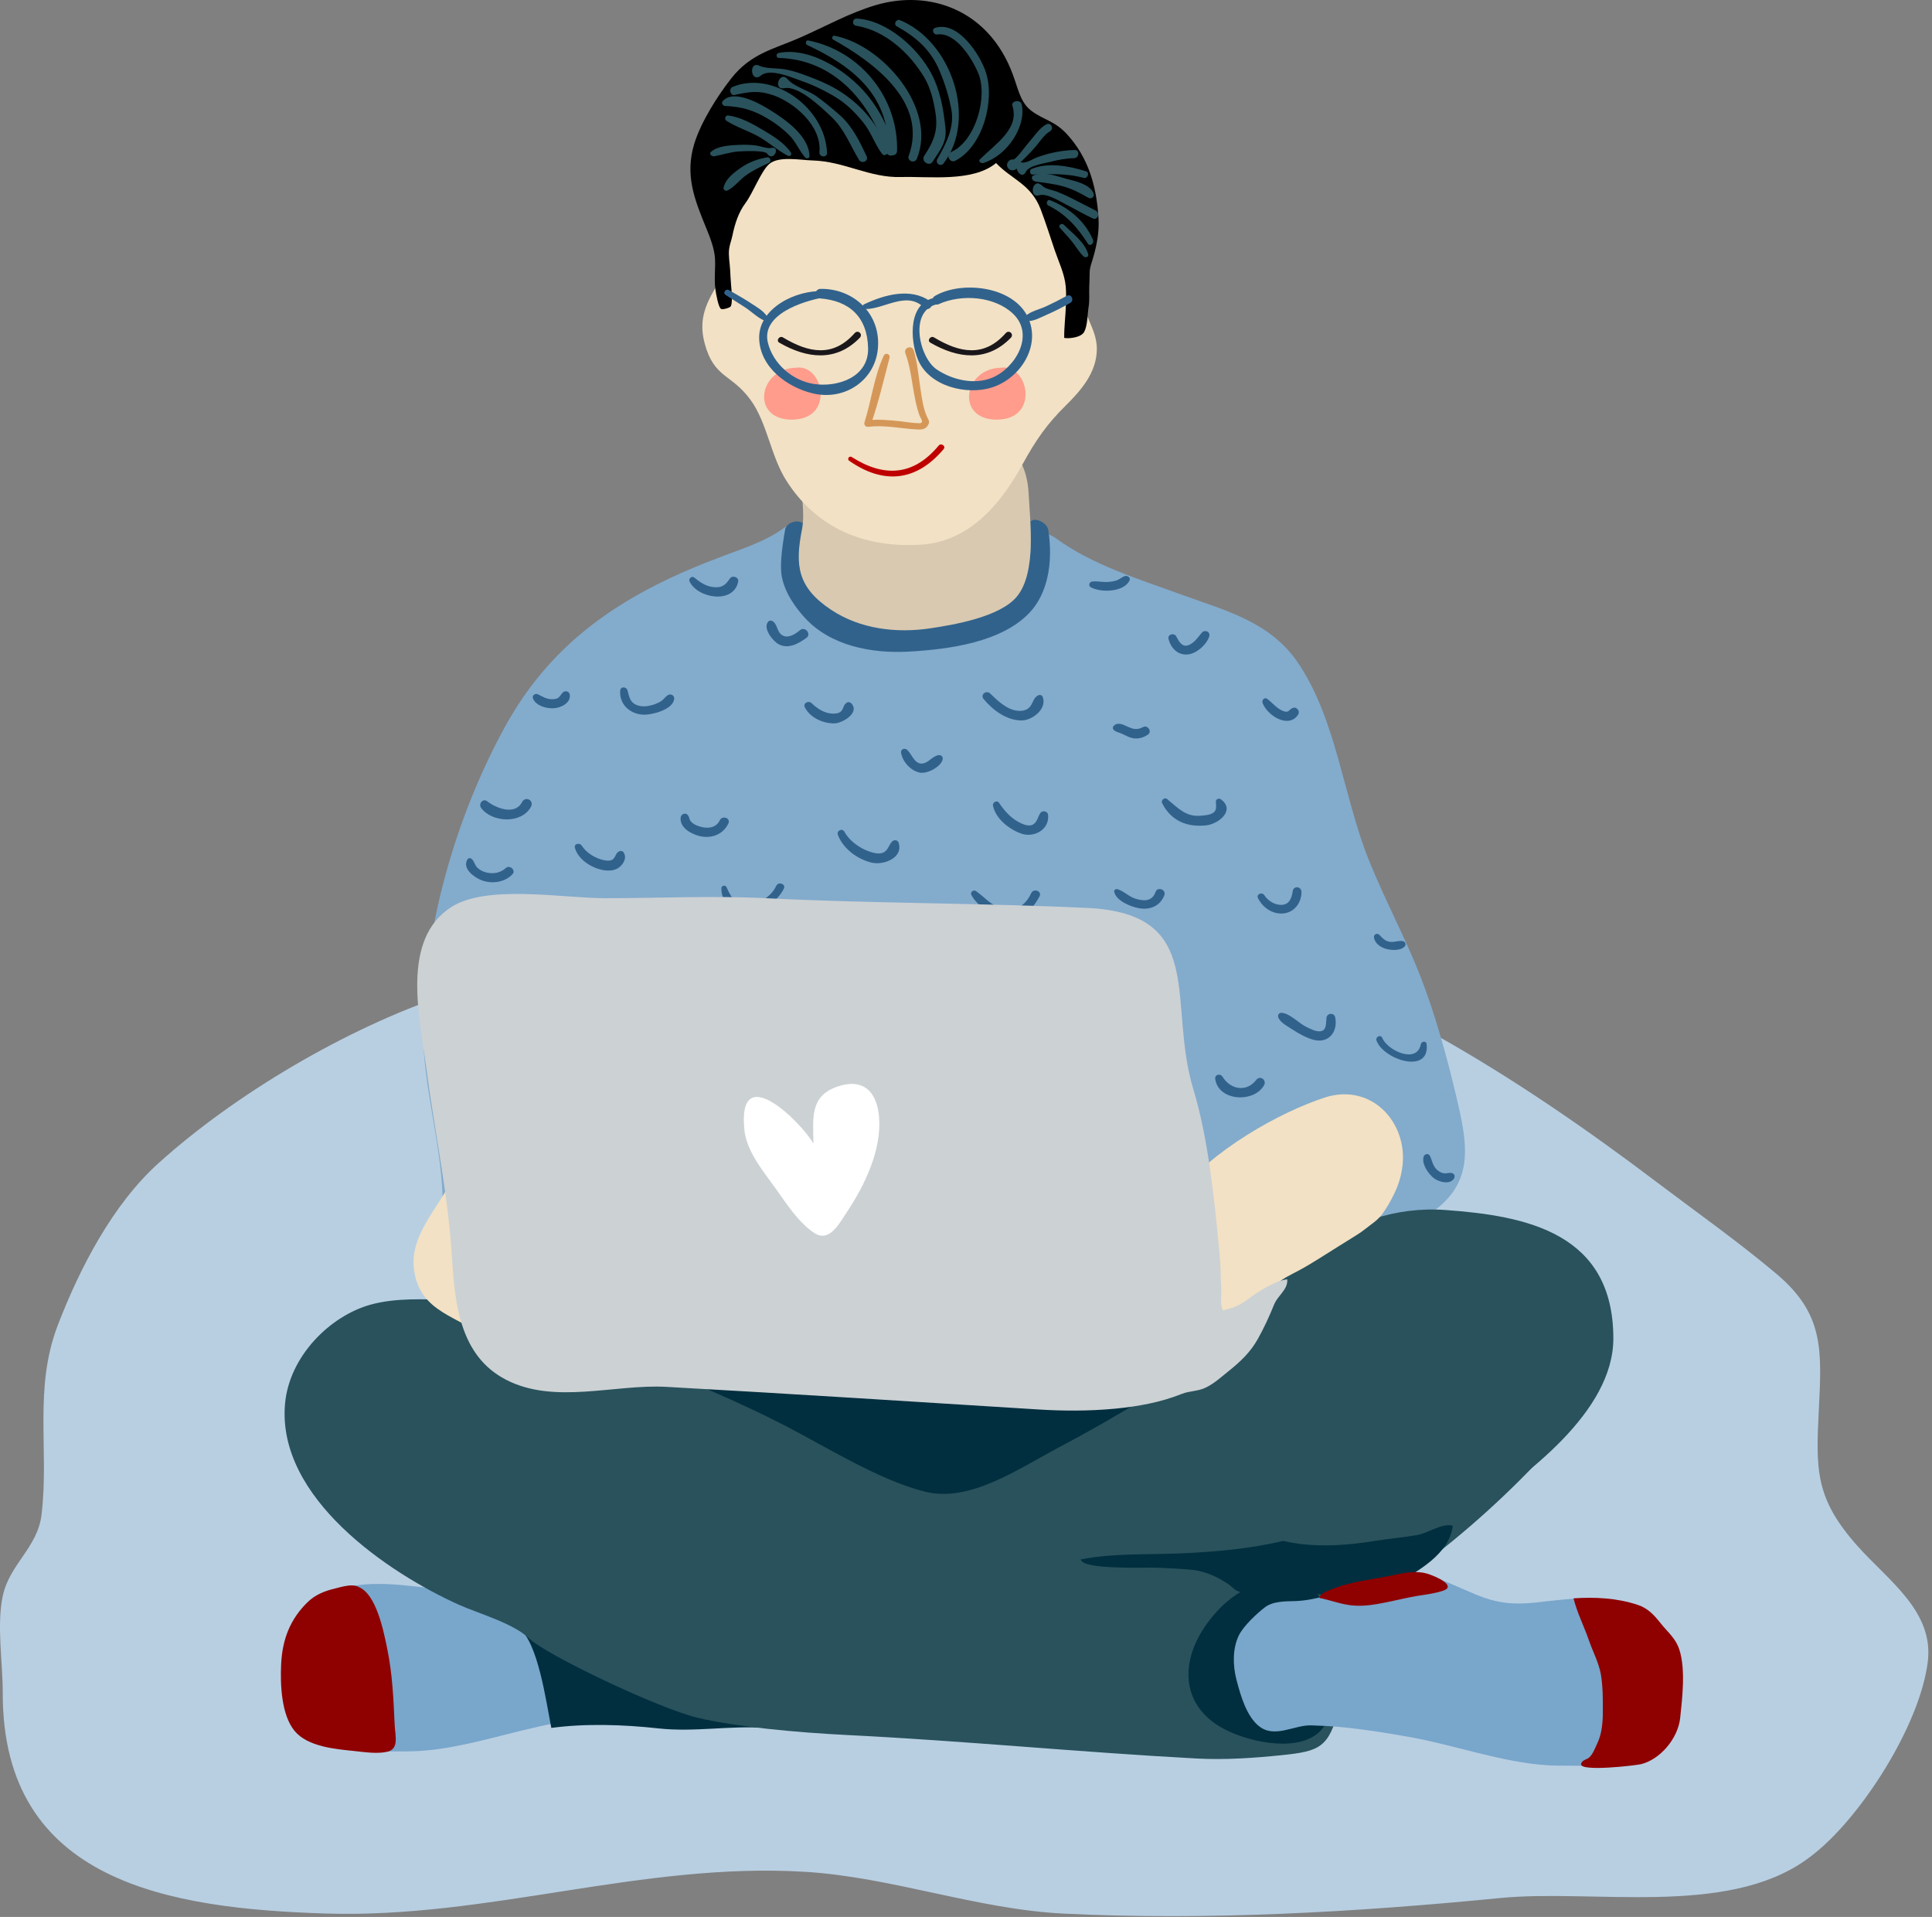 <?xml version="1.0" encoding="UTF-8"?>
<svg width="499px" height="495px" viewBox="0 0 499 495" version="1.1" xmlns="http://www.w3.org/2000/svg" xmlns:xlink="http://www.w3.org/1999/xlink">
    <rect x="0" y="0" width="499" height="495" fill="#808080" stroke="none"/>
    <!-- Generator: Sketch 61.2 (89653) - https://sketch.com -->
    <title>Group</title>
    <desc>Created with Sketch.</desc>
    <g id="Page-1" stroke="none" stroke-width="1" fill="none" fill-rule="evenodd">
        <g id="Group" transform="translate(-0, 0)" fill-rule="nonzero">
            <path d="M470.558,476.99 C469.223,478.176 467.839,479.282 466.406,480.299 C445.716,494.976 411.466,487.759 387.511,490.106 C350.509,493.731 312.078,495.973 274.706,494.13 C252.254,493.022 230.249,484.665 207.762,483.329 C165.502,480.817 126.104,495.466 83.958,494.106 C44.101,492.821 0.584,486.22 0.71,437.106 C0.73,429.349 -0.899,419.672 0.713,412.11 C2.472,403.863 9.708,399.664 10.733,391.106 C12.733,374.414 8.621,358.543 14.961,342.106 C20.693,327.245 29.153,310.992 40.909,300.381 C60.798,282.429 89.528,265.581 114.71,257.078 C143.734,247.276 172.978,229.04 203.119,224.16 C237.826,218.541 274.681,232.069 307.711,240.857 C351.655,252.55 392.067,278.15 427.71,305.106 C438.206,313.044 448.768,320.48 458.762,328.884 C471.103,339.261 470.545,348.426 469.762,364.158 C468.993,379.604 468.844,386.917 479.683,399.129 C487.67,408.128 499.578,416.047 497.901,429.183 C495.895,444.898 482.207,466.647 470.558,476.99" id="Fill-3" fill="#B8CFE2"></path>
            <path d="M108.582,452.124 C107.495,452.195 106.415,452.233 105.342,452.234 C95.408,452.245 79.128,453.324 75.018,441.53 C71.968,432.778 74.205,418.561 81.865,413.243 C90.51,407.239 101.655,409.041 111.28,410.103 C122.929,411.389 126.2,407.878 136.931,403.86 C148.025,399.705 162.09,409.372 173.479,409.743 C175.864,409.821 179.241,409.709 181.379,411.354 C183.345,412.87 186.943,416.138 188.162,418.721 C189.748,422.089 189.673,426.383 188.725,430.051 C187.592,434.426 186.03,439.606 182.844,442.092 C178.799,445.247 173.794,441.703 169.424,441.835 C166.845,441.911 164.274,442.036 161.701,442.284 C155.748,442.853 149.82,443.808 143.91,444.863 C132.549,446.895 120.234,451.367 108.582,452.124" id="Fill-605" fill="#79A6CB"></path>
            <path d="M122.573,342.558 C115.383,341.697 114.568,315.512 114.277,308.298 C113.707,294.152 109.297,280.392 109.3,266.516 C109.305,239.965 117.645,211.134 130.245,187.988 C143.058,164.45 162.658,152.6 186.432,143.698 C191.817,141.681 197.843,139.726 202.398,136.383 C207.972,132.293 211.998,146.601 216.451,142.766 C222.555,137.508 236.987,148.149 244.983,150.62 C254.405,153.532 264.267,132.871 272.52,138.867 C282.235,145.926 293.579,149.316 305.08,153.517 C316.017,157.512 327.94,160.407 335.193,171.061 C345.187,185.741 346.886,205.525 353.572,222.139 C357.735,232.482 363.105,242.435 366.923,252.245 C370.59,261.668 373.649,272.644 375.999,282.571 C378.852,294.613 381.104,304.626 370.592,312.49 C364.075,317.367 356.157,323.2 349.357,327.234 C340.879,332.267 329.471,330.952 320.199,333.553 C298.667,339.59 279.289,359.616 257.009,362.658 C229.913,366.357 199.901,364.89 173.964,359.248 C162.975,356.856 151.225,355.025 140.179,352.399 C135.726,351.342 129.281,350.502 125.247,347.388 C121.569,344.547 120.231,340.118 117.596,338.381" id="Fill-606" fill="#83ABCC"></path>
            <path d="M134.098,420.406 C138.976,424.315 140.999,439.088 142.393,446.181 C151.197,444.997 160.976,445.311 170.063,446.308 C179.329,447.326 188.557,445.528 197.79,446.177 C193.501,436.885 173.641,435.172 165.158,432.494 C154.595,429.159 144.585,425.67 134.915,420.406" id="Fill-609" fill="#022F3F"></path>
            <path d="M134.098,339.247 C129.813,339.652 121.917,336.045 116.116,335.747 C109.548,335.411 102.087,335.153 95.864,336.845 C85.273,339.721 74.678,350.211 73.612,362.558 C71.519,386.826 100.346,406.197 118.544,414.387 C123.408,416.575 132.57,419.15 136.55,422.996 C141.037,427.33 170.063,441.129 180.053,443.525 C190.043,445.921 205.932,447.381 219.106,448.034 C249.364,449.538 278.841,452.464 309.036,454.079 C316.453,454.475 323.909,453.953 331.085,453.216 C340.827,452.214 343.232,451.279 345.822,441.129 C347.108,436.087 349.064,430.572 349.261,425.335 C349.431,420.915 347.346,416.368 348.982,411.953 C350.403,408.134 354.609,406.43 357.918,404.416 C365.367,399.881 372.746,395.645 379.881,390.775 C393.971,381.151 416.696,364.625 416.696,345.619 C416.696,318.366 394.264,313.959 373.412,312.451 C346.537,310.506 330.273,330.829 306.585,340.323 C281.005,350.579 256.199,346.153 228.913,346.153 C208.998,346.153 189.568,345.366 170.063,345.29 C160.625,345.252 150.733,347.708 141.636,345.097 C133.155,342.665 125.944,338.484 116.933,336.655" id="Fill-607" fill="#29525C"></path>
            <path d="M132.485,340.134 C140.957,338.18 156.835,347.804 166.29,351.805 C178.426,356.939 190.426,361.763 202.566,368.034 C213.879,373.877 226.91,382.124 238.826,385.165 C250.408,388.122 262.911,379.338 273.48,373.752 C289.199,365.444 304.22,356.177 318.538,345.807 C263.502,346.543 210.217,342.925 154.747,342.991 C145.9,343.004 138.263,341.058 130.011,340.134" id="Fill-608" fill="#022F3F"></path>
            <path d="M119.721,305.608 C119.091,304.527 118.539,303.394 117.596,302.469 C114.499,311.075 105.509,318.194 106.97,328.115 C108.589,339.109 118.535,339.763 125.88,345.767 C126.642,333.062 128.249,315.744 122.929,304.928 C121.074,305.995 118.277,305.776 116.533,306.792" id="Fill-610" fill="#F2E1C4"></path>
            <path d="M337.828,408.97 C327.585,405.999 318.282,410.088 311.606,419.432 C304.808,428.947 305.048,439.891 315.143,445.902 C321.281,449.558 334.093,452.614 340.223,447.691 C346.712,442.479 346.293,426.273 344.168,418.818 C342.746,413.837 340.254,411.517 336.762,408.076" id="Fill-612" fill="#022F3F"></path>
            <path d="M399.494,455.811 C400.583,455.883 401.662,455.92 402.735,455.922 C412.67,455.932 428.949,457.012 433.06,445.218 C436.108,436.465 433.872,422.249 426.212,416.931 C417.565,410.927 406.42,412.728 396.798,413.79 C385.148,415.076 381.875,411.565 371.147,407.548 C360.051,403.392 345.987,413.058 334.598,413.429 C332.212,413.507 328.835,413.396 326.698,415.042 C324.731,416.558 321.132,419.824 319.914,422.408 C318.33,425.776 318.402,430.07 319.354,433.738 C320.484,438.112 322.047,443.292 325.233,445.778 C329.276,448.933 334.281,445.391 338.651,445.521 C341.23,445.599 343.801,445.723 346.375,445.97 C352.327,446.54 358.258,447.494 364.166,448.551 C375.526,450.582 387.842,455.054 399.494,455.811" id="Fill-613" fill="#79A6CB"></path>
            <path d="M335.039,408.285 C345.062,408.916 346.293,416.659 356.83,410.661 C363.564,406.827 369.223,402.814 375.345,397.78 C387.335,387.923 398.661,376.663 408.213,364.896 C401.296,367.718 395.479,372.124 388.781,375.66 C381.452,379.531 373.856,381.495 366.447,385.613 C355.157,391.889 341.741,404.578 328.656,403.126 C332.454,404.765 338.387,409.828 344.111,409.022" id="Fill-614" fill="#29525C"></path>
            <path d="M207.82,159.468 C214.462,166.779 225.122,168.778 234.568,168.265 C245.514,167.671 258.662,165.761 265.839,158.287 C270.443,153.491 272.092,145.617 270.765,136.926 C270.47,134.993 267.745,133.775 266.566,134.384 C265.387,134.993 265.387,135.577 265.839,138.158 C268.7,154.503 250.988,159.795 238.222,161.591 C230.417,162.688 221.687,161.684 214.932,157.217 C208.806,153.166 205.228,144.452 207.82,136.926 C208.775,134.154 203.932,133.795 202.833,136.497 C201.791,142.27 201.478,146.341 201.892,148.711 C202.686,153.249 205.747,157.187 207.82,159.468 Z" id="Fill-639" fill="#31628C"></path>
            <path d="M249.447,109.546 C238.736,107.373 222.27,103.331 211.913,108.633 C202.251,113.579 208.889,127.892 207.134,136.733 C205.294,146.005 205.978,151.7 214.683,157.478 C222.154,162.435 231.503,163.547 240.192,162.257 C246.354,161.343 258.341,159.308 262.664,154.016 C267.752,147.78 266.052,134.727 265.668,127.339 C265.154,117.417 259.045,111.493 249.447,109.546" id="Fill-615" fill="#D9C9B0"></path>
            <path d="M282.055,52.652 C281.601,51.148 280.113,49.739 279.129,48.501 C277.365,46.287 275.514,44.13 273.504,42.051 C271.152,39.622 268.585,37.422 266.14,35.061 C263.488,32.506 261.304,29.602 259.231,26.646 C257.523,24.211 256.365,21.884 255.38,19.164 C254.724,17.352 253.99,15.543 252.884,13.904 C251.546,11.922 250.305,11.663 247.983,11.079 C243.556,9.963 239.02,9.311 234.504,8.987 C227.394,8.475 220.799,10.082 214.153,11.841 C209.545,13.058 205.052,14.917 201.273,17.544 C198.391,19.548 196.414,22.505 194.298,25.245 C192.09,28.104 189.322,31.195 187.979,34.569 C185.662,40.389 184.253,45.258 185.749,51.478 C187.392,58.306 189.294,66.76 185.749,72.695 C182.789,77.649 180.171,81.933 182.012,88.717 C184.457,97.73 188.916,96.462 193.876,103.295 C198.163,109.199 199.051,117.745 203.093,124.1 C210.978,136.498 223.414,141.544 237.872,140.648 C250.435,139.871 258.563,130.005 264.072,119.938 C267.669,113.37 270.581,109.344 275.173,104.807 C279.17,100.858 283.271,96.213 283.296,90.105 C283.316,84.786 279.266,80.558 279.004,75.35 C278.703,69.348 282.497,63.676 282.416,57.486 C282.398,56.002 282.49,54.09 282.055,52.652 Z" id="Fill-616" fill="#F2E1C4"></path>
            <path d="M198.726,42.307 C201.215,40.237 206.672,41.344 209.873,41.433 C218.112,41.666 224.544,45.949 232.716,45.714 C240.05,45.504 251.225,47.088 257.273,42.104 C261.197,46.285 266.265,47.497 268.761,53.991 C270.102,57.483 271.218,61.071 272.421,64.622 C273.455,67.672 274.976,70.731 275.265,74.001 C275.407,75.607 275.351,77.225 275.301,78.839 C275.213,81.66 274.823,84.444 274.869,87.257 C276.22,87.504 279.258,87.119 280.016,85.719 C280.92,84.051 280.852,81.189 281.165,79.272 C281.458,77.459 281.265,75.957 281.329,74.109 C281.367,72.921 281.433,71.748 281.43,70.555 C281.429,69.039 282.003,67.755 282.406,66.32 C283.303,63.147 283.93,59.846 283.73,56.446 C283.246,48.18 281.166,40.774 275.602,34.68 C272.436,31.212 269.703,31.042 266.51,28.709 C263.526,26.527 263.024,23.038 261.525,19.045 C255.292,2.434 240.014,-2.723 226.276,1.298 C219.391,3.315 213.187,6.844 206.447,9.798 C199.919,12.659 193.98,13.763 188.907,20.194 C185.384,24.661 181.013,31.525 179.304,37.171 C176.856,45.26 179.383,51.546 182.434,58.954 C183.364,61.218 184.527,64.225 184.668,66.709 C184.817,69.327 184.414,72.123 184.775,74.725 C184.9,75.622 185.543,79.598 186.319,79.809 C186.846,79.954 188.105,79.551 188.574,79.272 C189.357,78.81 188.912,74.603 188.838,73.785 C188.712,72.385 188.654,70.984 188.574,69.586 C188.479,67.928 188.124,66.057 188.303,64.414 C188.436,63.206 188.936,61.988 189.18,60.791 C189.795,57.791 190.759,54.817 192.519,52.473 C194.477,49.87 196.624,44.057 198.726,42.307 Z" id="Fill-617" fill="#000000"></path>
            <path d="M189.608,24.543 C193.277,23.751 195.681,23.269 199.482,24.513 C204.984,26.313 212.294,32.474 211.646,39.275 C211.516,40.657 213.659,40.782 213.61,39.472 C213.173,27.773 199.591,18.095 189.189,22.451 C188.575,22.708 188.431,23.632 188.848,24.134 C188.894,24.191 188.943,24.249 188.991,24.307 C189.141,24.489 189.38,24.592 189.608,24.543" id="Fill-618" fill="#29525C"></path>
            <path d="M242.028,8.899 C246.837,8.218 251.074,15.126 252.641,18.843 C255.244,25.025 251.941,36.495 245.646,39.259 C244.17,39.907 245.28,42.255 246.718,41.518 C253.862,37.856 256.993,26.038 254.65,18.707 C253.172,14.08 247.345,5.247 241.492,7.217 C240.504,7.55 241.076,9.034 242.028,8.899" id="Fill-619" fill="#29525C"></path>
            <path d="M254.008,42.081 C260.235,40.114 265.131,32.545 263.892,26.954 C263.59,25.592 261.078,26.019 261.491,27.323 C263.389,33.318 256.988,37.228 253.102,41.145 C252.574,41.675 253.402,42.272 254.008,42.081" id="Fill-620" fill="#29525C"></path>
            <path d="M263.038,42.335 C263.024,42.207 263.012,42.08 262.998,41.953 C262.896,42.22 262.793,42.487 262.689,42.753 C264.422,41.122 266.099,39.495 267.623,37.687 C268.635,36.486 269.743,34.727 271.167,33.923 C272.33,33.267 271.467,31.473 270.246,32.112 C268.763,32.89 267.695,34.398 266.67,35.623 C266.166,36.224 265.68,36.837 265.17,37.434 C264.743,37.936 262.314,41.268 261.709,41.189 C260.388,41.016 259.609,42.577 260.431,43.479 C261.445,44.596 263.176,43.665 263.038,42.335" id="Fill-621" fill="#29525C"></path>
            <path d="M265.011,44.295 C265.801,42.72 269.679,42.21 271.111,41.832 C273.185,41.286 275.3,40.897 277.439,40.842 C278.717,40.809 278.923,38.703 277.629,38.726 C275.295,38.768 273.024,39.122 270.757,39.707 C269.81,39.951 268.884,40.278 267.956,40.592 C266.888,40.955 265.125,42.191 263.989,41.954 C260.799,41.285 263.518,47.275 265.011,44.295" id="Fill-622" fill="#29525C"></path>
            <path d="M266.66,45.079 C271.22,44.947 275.413,44.722 279.894,45.937 C280.931,46.218 281.535,44.545 280.479,44.222 C276.13,42.891 270.778,41.815 266.423,43.625 C265.793,43.887 265.962,45.1 266.66,45.079" id="Fill-623" fill="#29525C"></path>
            <path d="M268.036,46.47 C268.051,46.415 268.065,46.361 268.081,46.306 C267.806,46.486 267.529,46.665 267.254,46.845 C269.737,47.21 272.093,47.436 274.54,48.11 C276.994,48.786 278.927,49.831 281.111,51.075 C281.888,51.517 282.794,50.822 282.435,49.914 C281.474,47.477 277.406,46.711 275.252,46.114 C272.702,45.407 269.583,44.222 266.986,45.268 C266.064,45.64 266.647,46.871 267.468,46.835 C267.52,46.833 267.57,46.831 267.621,46.829 C267.794,46.821 267.991,46.638 268.036,46.47" id="Fill-624" fill="#29525C"></path>
            <path d="M268.342,50.432 C270.375,49.817 273.48,51.873 275.229,52.749 C277.588,53.932 279.855,55.288 282.249,56.401 C283.528,56.996 284.207,54.996 282.997,54.378 C280.941,53.329 278.895,52.263 276.832,51.226 C275.659,50.636 274.464,50.1 273.254,49.591 C272.118,49.113 270.106,48.872 269.221,47.997 C266.689,45.491 265.611,51.258 268.342,50.432" id="Fill-625" fill="#29525C"></path>
            <path d="M270.763,53.062 C275.139,55.255 278.131,58.435 280.975,62.914 C281.521,63.776 282.707,62.845 282.295,61.889 C280.077,56.746 275.634,53.438 271.187,51.684 C270.436,51.389 270.037,52.699 270.763,53.062" id="Fill-626" fill="#29525C"></path>
            <path d="M273.773,58.863 C274.84,60.056 275.945,61.215 276.942,62.468 C277.922,63.698 278.733,65.137 279.874,66.222 C280.311,66.637 281.28,66.389 281.075,65.657 C280.204,62.546 276.96,60.216 274.762,58.024 C274.18,57.442 273.208,58.23 273.773,58.863" id="Fill-627" fill="#29525C"></path>
            <path d="M231.596,6.776 C236.75,9.692 240.377,12.826 242.73,18.417 C244.077,21.621 245.111,24.973 245.738,28.388 C246.568,32.904 244.269,37.282 242.105,41.05 C241.48,42.138 242.94,43.206 243.718,42.179 C252.528,30.528 245.62,10.561 232.423,5.197 C231.49,4.818 230.699,6.268 231.596,6.776" id="Fill-628" fill="#29525C"></path>
            <path d="M221.134,6.651 C228.58,7.842 234.998,13.723 238.747,20.037 C240.365,22.764 241.087,25.889 241.594,28.981 C242.357,33.65 241.209,36.446 238.732,40.21 C237.797,41.633 239.978,43.16 240.897,41.725 C242.797,38.755 244.606,36.743 244.191,32.963 C243.656,28.098 242.891,23.525 240.629,19.143 C237.188,12.48 229.085,5.203 221.31,4.8 C220.104,4.737 219.956,6.463 221.134,6.651" id="Fill-629" fill="#29525C"></path>
            <path d="M215.161,10.203 C225.471,15.966 239.765,26.33 234.704,40.228 C234.209,41.589 236.253,42.33 236.8,41.004 C242.145,28.04 227.944,11.608 215.522,9.225 C215.001,9.125 214.697,9.944 215.161,10.203" id="Fill-630" fill="#29525C"></path>
            <path d="M208.512,11.643 C220.218,17.091 229.813,24.676 229.373,38.824 C229.327,40.314 231.601,40.55 231.691,39.044 C231.692,39.034 231.692,39.024 231.693,39.014 C231.784,37.516 229.466,37.296 229.375,38.794 C229.374,38.804 229.374,38.814 229.373,38.824 C230.146,38.897 230.919,38.971 231.691,39.044 C232.095,25.407 222.334,13.153 208.784,10.449 C208.054,10.304 207.919,11.367 208.512,11.643" id="Fill-631" fill="#29525C"></path>
            <path d="M201.143,14.961 C215.571,15.356 224.912,26.52 228.927,39.31 C229.356,40.677 231.565,40.352 231.173,38.913 C229.351,32.236 226.249,26.305 221.167,21.542 C216.141,16.833 208.179,12.242 201.092,13.677 C200.396,13.818 200.39,14.941 201.143,14.961" id="Fill-632" fill="#29525C"></path>
            <path d="M196.538,19.498 C198.945,17.545 204.473,20.015 206.898,20.852 C210.061,21.943 213.14,23.454 215.987,25.197 C218.704,26.86 220.948,29.144 222.943,31.598 C224.981,34.105 225.906,37.164 227.79,39.699 C228.448,40.585 229.683,39.632 229.326,38.707 C226.872,32.343 222.782,27.356 217.061,23.663 C214.116,21.763 210.768,20.438 207.493,19.242 C205.981,18.689 204.371,18.207 202.786,17.913 C200.796,17.543 197.903,17.801 196.09,16.96 C193.283,15.659 193.863,21.666 196.538,19.498" id="Fill-633" fill="#29525C"></path>
            <path d="M202.561,22.77 C206.366,22.071 212.232,27.837 214.724,30.174 C218.127,33.364 219.514,37.406 221.852,41.262 C222.561,42.431 224.435,41.62 223.833,40.339 C222.063,36.578 220.125,32.56 216.926,29.75 C214.956,28.018 212.961,26.343 210.822,24.815 C208.735,23.326 205.033,22.365 203.418,20.444 C201.425,18.074 199.475,23.336 202.561,22.77" id="Fill-634" fill="#29525C"></path>
            <path d="M209.086,40.344 C208.948,35.211 203.155,31.072 199.063,28.513 C196.238,26.748 189.553,22.897 186.649,26.128 C186.249,26.574 186.663,27.336 187.244,27.361 C191.653,27.555 194.671,28.451 198.499,30.749 C200.439,31.914 202.204,33.292 203.808,34.856 C205.572,36.578 206.368,38.874 207.974,40.679 C208.298,41.044 209.101,40.894 209.086,40.344" id="Fill-635" fill="#29525C"></path>
            <path d="M204.245,39.351 C202.454,36.778 199.582,35.064 196.928,33.488 C194.254,31.901 191.197,30.228 188.093,29.813 C187.357,29.716 186.981,30.758 187.597,31.161 C190.118,32.807 193.106,33.714 195.752,35.168 C198.455,36.653 200.746,38.783 203.462,40.21 C204.051,40.519 204.64,39.918 204.245,39.351" id="Fill-636" fill="#29525C"></path>
            <path d="M199.053,38.219 C198.257,38.411 196.199,37.694 195.333,37.577 C193.935,37.389 192.483,37.346 191.068,37.402 C188.63,37.498 185.314,37.653 183.604,39.241 C183.094,39.716 183.77,40.475 184.485,40.349 C186.584,39.981 188.447,39.3 190.637,39.123 C191.69,39.038 197.504,38.74 198.124,39.663 C199.749,42.082 201.862,37.543 199.053,38.219" id="Fill-637" fill="#29525C"></path>
            <path d="M198.106,40.627 C195.735,41.079 193.616,41.779 191.599,43.155 C189.702,44.449 187.405,46.104 186.883,48.458 C186.76,49.011 187.467,49.41 187.918,49.183 C189.692,48.293 190.982,46.492 192.602,45.321 C194.396,44.024 196.555,42.986 198.573,42.088 C199.374,41.731 198.963,40.464 198.106,40.627" id="Fill-638" fill="#29525C"></path>
            <path d="M160.181,178.334 C159.915,182.024 162.927,184.528 166.411,184.548 C168.607,184.56 173.898,183.184 174.134,180.428 C174.202,179.632 173.396,179.116 172.687,179.414 C171.94,179.728 171.55,180.468 170.906,180.939 C169.949,181.642 168.737,182.029 167.59,182.262 C166.414,182.5 165.101,182.437 164.029,181.861 C162.635,181.111 162.461,179.625 162.069,178.259 C161.788,177.28 160.264,177.189 160.181,178.334" id="Fill-640" fill="#31628C"></path>
            <path d="M254.047,180.499 C256.387,183.338 259.951,186.009 263.779,186.035 C266.656,186.054 270.479,183.047 269.32,179.95 C269.104,179.37 268.37,179.348 267.939,179.652 C267.002,180.315 266.904,181.076 266.331,182.058 C265.596,183.321 264.306,183.655 262.94,183.544 C260.089,183.31 257.668,180.918 255.727,179.073 C254.721,178.117 253.121,179.377 254.047,180.499" id="Fill-641" fill="#31628C"></path>
            <path d="M256.464,208.014 C257.148,211.399 260.591,214.093 263.688,215.226 C266.99,216.436 271.137,214.258 270.696,210.392 C270.585,209.421 269.214,209.175 268.694,209.948 C268.021,210.954 267.922,212.293 266.773,212.925 C265.676,213.529 264.079,212.802 263.105,212.28 C260.989,211.147 259.331,209.258 258.021,207.283 C257.517,206.524 256.298,207.193 256.464,208.014" id="Fill-642" fill="#31628C"></path>
            <path d="M324.932,231.959 C326.159,234.341 328.537,236.049 331.294,235.88 C334.234,235.7 336.154,233.175 336.145,230.314 C336.14,228.867 334.107,228.639 333.889,230.101 C333.616,231.926 333.028,233.641 330.886,233.656 C329.203,233.669 327.452,232.57 326.568,231.182 C325.961,230.226 324.381,230.892 324.932,231.959" id="Fill-643" fill="#31628C"></path>
            <path d="M330.166,262.73 C330.722,264.118 332.614,265.039 333.79,265.814 C335.422,266.889 337.174,267.875 339.051,268.442 C342.966,269.625 345.628,266.603 344.86,262.716 C344.607,261.434 342.77,261.531 342.602,262.807 C342.437,264.055 342.738,266.022 341.111,266.284 C339.906,266.478 338.432,265.666 337.393,265.164 C335.456,264.228 333.185,261.681 331.009,261.528 C330.34,261.481 329.928,262.133 330.166,262.73" id="Fill-644" fill="#31628C"></path>
            <path d="M355.534,268.717 C357.309,273.613 369.367,277.559 368.468,269.597 C368.365,268.687 367.119,268.872 366.967,269.657 C365.97,274.813 358.36,271.283 357.017,268.012 C356.61,267.023 355.18,267.737 355.534,268.717" id="Fill-645" fill="#31628C"></path>
            <path d="M301.81,164.981 C302.425,167.441 304.332,169.328 306.974,168.969 C309.147,168.674 311.672,166.417 312.315,164.353 C312.698,163.125 311.217,162.467 310.421,163.361 C309.365,164.547 308.697,165.778 307.194,166.497 C305.385,167.362 304.533,165.698 303.815,164.341 C303.276,163.322 301.506,163.771 301.81,164.981" id="Fill-646" fill="#31628C"></path>
            <path d="M326.093,181.505 C327.237,184.658 332.699,188.261 335.238,184.608 C335.466,184.282 335.542,183.785 335.338,183.426 C335.004,182.837 334.44,182.546 333.766,182.866 C332.914,183.269 332.877,184.02 331.763,183.713 C329.991,183.223 328.729,181.535 327.315,180.471 C326.599,179.931 325.829,180.78 326.093,181.505" id="Fill-647" fill="#31628C"></path>
            <path d="M300.164,207.413 C302.489,212.007 306.684,213.674 311.567,213.123 C314.723,212.767 319.194,209.222 315.314,206.375 C314.859,206.041 314.03,206.343 314.039,206.964 C314.055,207.951 314.34,209.059 313.511,209.749 C312.641,210.474 311.148,210.551 310.077,210.639 C306.19,210.957 304.259,208.603 301.444,206.331 C300.761,205.778 299.783,206.661 300.164,207.413" id="Fill-648" fill="#31628C"></path>
            <path d="M176.807,210.111 C175.431,210.295 175.684,212.011 176.135,212.88 C176.842,214.24 178.342,215.076 179.719,215.597 C182.97,216.827 186.6,215.857 188.129,212.629 C188.782,211.251 186.562,210.447 185.916,211.81 C184.783,214.202 181.929,214.008 179.85,213.104 C179.155,212.803 178.273,212.202 178.077,211.423 C177.924,210.814 177.573,210.009 176.807,210.111" id="Fill-649" fill="#31628C"></path>
            <path d="M207.888,182.686 C209.28,185.365 212.645,186.864 215.586,186.784 C217.591,186.729 222.145,184.053 219.892,181.639 C219.623,181.351 219.152,181.186 218.783,181.4 C217.884,181.921 217.972,182.596 217.458,183.407 C216.965,184.186 215.861,184.293 215.039,184.271 C212.951,184.215 211.07,182.974 209.619,181.568 C208.82,180.795 207.308,181.571 207.888,182.686" id="Fill-650" fill="#31628C"></path>
            <path d="M216.42,215.624 C217.838,219.231 221.466,221.878 225.167,222.754 C228.232,223.479 233.439,221.494 232.064,217.52 C231.856,216.919 230.976,216.804 230.538,217.192 C229.584,218.041 229.473,219.393 228.32,220.053 C227.19,220.7 225.643,220.26 224.514,219.878 C222.091,219.058 219.344,217.1 218.129,214.811 C217.554,213.73 215.976,214.492 216.42,215.624" id="Fill-651" fill="#31628C"></path>
            <path d="M124.26,208.617 C127.126,212.48 134.736,212.764 137.131,208.34 C138.036,206.667 135.704,205.452 134.825,207.131 C132.986,210.642 128.102,208.674 125.826,206.899 C124.725,206.041 123.501,207.594 124.26,208.617" id="Fill-652" fill="#31628C"></path>
            <path d="M148.487,218.925 C149.32,221.962 152.807,224.138 155.758,224.669 C157.142,224.918 158.74,224.878 159.904,223.976 C161.105,223.046 161.99,221.429 161.034,220.058 C160.715,219.602 160.096,219.684 159.701,219.949 C158.934,220.462 158.97,221.48 158.2,221.958 C157.426,222.439 156.324,222.219 155.506,222 C153.51,221.468 151.369,220.13 150.258,218.359 C149.745,217.542 148.184,217.816 148.487,218.925" id="Fill-653" fill="#31628C"></path>
            <path d="M178.105,150.159 C180.227,154.552 189.479,156.061 190.658,150.191 C190.898,149.001 189.123,148.447 188.503,149.398 C187.314,151.218 186.283,151.878 184.038,151.575 C182.207,151.328 180.7,150.269 179.316,149.135 C178.664,148.6 177.763,149.45 178.105,150.159" id="Fill-654" fill="#31628C"></path>
            <path d="M137.69,180.448 C138.512,182.287 141.075,182.946 142.9,182.893 C144.731,182.841 147.525,181.569 147.155,179.335 C147.023,178.538 146.076,178.254 145.473,178.727 C144.961,179.128 144.766,179.72 144.261,180.132 C143.796,180.51 143.045,180.559 142.478,180.552 C141.171,180.534 140.134,179.909 139.029,179.317 C138.263,178.907 137.291,179.556 137.69,180.448" id="Fill-655" fill="#31628C"></path>
            <path d="M313.871,278.621 C314.705,284.395 323.887,284.839 326.477,280.238 C327.239,278.885 325.458,277.578 324.481,278.84 C321.916,282.151 317.803,281.342 315.745,278.023 C315.173,277.101 313.702,277.452 313.871,278.621" id="Fill-656" fill="#31628C"></path>
            <path d="M287.78,230.319 C288.371,232.672 292.055,234.146 294.202,234.518 C297.056,235.014 299.631,233.978 300.721,231.173 C301.287,229.714 298.966,228.859 298.449,230.333 C297.589,232.785 295.482,232.742 293.301,232.073 C291.566,231.542 290.312,230.116 288.634,229.607 C288.203,229.476 287.654,229.817 287.78,230.319" id="Fill-657" fill="#31628C"></path>
            <path d="M287.726,188.552 C288.273,189.018 288.931,189.117 289.585,189.382 C290.311,189.676 290.985,190.076 291.717,190.361 C293.389,191.015 295.081,190.66 296.523,189.668 C297.616,188.916 296.424,187.116 295.27,187.728 C293.615,188.606 292.585,188.269 290.978,187.512 C289.95,187.027 288.595,186.453 287.673,187.415 C287.333,187.769 287.349,188.23 287.726,188.552" id="Fill-658" fill="#31628C"></path>
            <path d="M281.685,151.618 C284.277,153.098 290.224,152.937 291.727,149.923 C292.125,149.125 291.134,148.516 290.467,148.769 C289.865,148.999 289.397,149.394 288.824,149.686 C288.043,150.085 287.132,150.186 286.272,150.267 C284.842,150.4 283.427,149.974 282.003,150.181 C281.353,150.275 281.071,151.268 281.685,151.618" id="Fill-659" fill="#31628C"></path>
            <path d="M354.87,242.067 C355.129,243.721 356.71,244.72 358.23,245.081 C359.603,245.406 361.912,245.508 362.875,244.306 C363.194,243.907 362.976,243.213 362.488,243.065 C361.477,242.761 360.375,243.275 359.314,243.226 C357.878,243.16 357.196,242.367 356.275,241.407 C355.731,240.838 354.741,241.249 354.87,242.067" id="Fill-660" fill="#31628C"></path>
            <path d="M367.654,298.807 C367.267,300.733 368.81,302.893 370.165,304.091 C371.393,305.175 374.512,306.045 375.545,304.311 C375.832,303.829 375.7,303.151 375.12,302.953 C374.42,302.714 373.934,302.984 373.226,302.987 C372.552,302.989 371.958,302.669 371.428,302.287 C370.113,301.34 369.975,299.852 369.346,298.509 C368.943,297.648 367.818,297.989 367.654,298.807" id="Fill-661" fill="#31628C"></path>
            <path d="M198.4,160.552 C196.947,162.222 199.619,165.584 201.149,166.374 C203.659,167.669 206.269,166.189 208.302,164.696 C209.64,163.714 207.923,161.642 206.624,162.718 C205.418,163.716 203.596,164.975 202.02,164.022 C200.566,163.144 200.826,160.839 199.275,160.278 C198.933,160.154 198.626,160.292 198.4,160.552" id="Fill-662" fill="#31628C"></path>
            <path d="M120.75,221.892 C119.246,224.266 122.548,226.619 124.45,227.325 C127.101,228.308 130.454,227.838 132.389,225.707 C133.298,224.706 131.638,223.245 130.659,224.131 C129.252,225.403 127.492,225.727 125.651,225.3 C124.779,225.098 123.943,224.677 123.296,224.055 C122.635,223.42 122.535,222.481 121.887,221.84 C121.574,221.53 121.015,221.473 120.75,221.892" id="Fill-663" fill="#31628C"></path>
            <path d="M232.728,194.392 C233.113,196.689 235.211,199.009 237.503,199.494 C239.46,199.909 242.927,198.056 243.457,196.177 C243.646,195.509 243.168,194.911 242.468,194.99 C240.776,195.18 239.818,197.123 238.027,197.171 C236.194,197.219 235.419,194.652 234.325,193.641 C233.693,193.058 232.564,193.419 232.728,194.392" id="Fill-664" fill="#31628C"></path>
            <path d="M186.322,229.324 C186.212,233.002 189.371,235.761 192.96,235.572 C196.864,235.366 200.67,232.975 202.45,229.481 C203.059,228.286 201.07,227.543 200.485,228.755 C199.278,231.258 196.858,232.903 194.198,233.558 C190.413,234.488 188.977,232.115 187.658,229.089 C187.387,228.467 186.344,228.624 186.322,229.324" id="Fill-665" fill="#31628C"></path>
            <path d="M250.89,231.099 C252.594,234.3 256.647,236.514 260.155,236.972 C264.069,237.483 266.871,234.606 268.501,231.425 C269.17,230.12 266.978,229.285 266.347,230.628 C264.805,233.907 262.26,235.574 258.653,234.55 C255.928,233.775 254.291,231.639 252.078,230.094 C251.437,229.646 250.502,230.371 250.89,231.099" id="Fill-666" fill="#31628C"></path>
            <path d="M303.633,309.029 C312.764,297.052 330.635,287.135 342.26,283.376 C345.949,282.182 349.955,282.286 353.466,283.96 C358.704,286.455 362.067,292.028 362.344,298.055 C362.504,301.546 361.657,305.026 360.152,308.142 C359.211,310.096 358.113,312.064 356.789,313.77 C355.691,315.184 354.139,316.134 352.773,317.232 C351.995,317.857 351.187,318.425 350.345,318.942 C347.069,320.953 343.823,323.04 340.549,325.075 C338.849,326.135 337.131,327.177 335.365,328.117 C333.565,329.076 331.607,329.955 330.03,331.308 C328.43,332.679 326.856,334.136 325.163,335.333 C324.321,335.928 323.468,336.517 322.615,337.093 C321.942,337.549 321.295,338.182 320.519,338.431 C319.503,338.756 318.497,339.154 317.47,339.537 C315.123,340.416 312.664,340.909 310.19,340.504 C307.839,340.119 305.623,339.09 303.739,337.577 C298.866,333.665 296.309,326.858 296.85,320.442 C297.49,312.866 302.59,307.198 309.342,304.931" id="Fill-611" fill="#F2E1C4"></path>
            <path d="M305.179,359.954 C307.275,359.119 309.39,359.29 311.403,358.317 C313.597,357.26 315.451,355.552 317.336,354.042 C320.329,351.646 322.93,349.216 324.871,345.758 C326.454,342.939 327.868,339.856 329.057,336.907 C330.06,334.418 332.684,333.031 332.471,330.356 C329.508,330.586 324.684,333.694 322.427,335.401 C320.137,337.132 318.567,337.714 315.867,338.39 C315.043,336.642 315.458,335.046 315.458,333.142 C315.458,332.175 315.317,331.343 315.311,330.356 C315.302,327.602 315.111,324.939 314.845,322.184 C313.561,308.962 312.037,293.869 308.212,281.234 C301.396,258.727 311.975,235.911 280.811,234.444 C253.381,233.153 225.064,233.308 197.855,231.937 C184.106,231.244 170.144,231.934 156.376,231.934 C145.265,231.934 125.744,228.309 116.535,234.234 C103.497,242.624 108.383,262.602 110.071,275.544 C112.208,291.942 115.725,308.151 116.741,324.687 C117.485,336.806 118.825,350.135 130.693,356.274 C143.22,362.754 158.706,357.373 172.138,358.117 C204.148,359.891 236.3,361.957 268.373,363.964 C274.239,364.331 281.214,364.404 288.081,363.74 C293.894,363.177 299.734,362.124 305.179,359.954 Z" id="Fill-667" fill="#CCD1D4"></path>
            <path d="M227.059,288.58 C227.703,296.921 223.375,305.994 218.882,312.754 C216.778,315.918 214.229,320.973 210.305,318.37 C206.273,315.698 203.358,311.14 200.606,307.27 C197.41,302.777 192.823,297.449 192.252,291.71 C190.436,273.486 206.698,289.529 210.1,295.261 C210.02,288.855 209.124,283.149 216.052,280.664 C223.062,278.151 226.549,281.997 227.059,288.58" id="Fill-668" fill="#FFFFFF"></path>
            <path d="M92.401,409.724 C97.162,411.268 99.105,421.327 99.998,425.657 C101.364,432.279 101.619,438.585 101.942,445.485 C102.073,448.267 103.135,451.636 99.998,452.341 C97.371,452.932 94.196,452.43 91.517,452.15 C86.801,451.659 79.524,451.101 76.096,446.972 C72.664,442.835 72.363,435.009 72.611,429.734 C72.91,423.385 74.924,418.068 79.51,413.65 C81.422,411.809 83.825,410.836 86.206,410.268 C88.295,409.77 91.871,408.461 93.46,410.465" id="Fill-669" fill="#8F0000"></path>
            <path d="M412.57,450.127 C413.799,447.527 413.989,444.583 413.989,441.594 C413.989,438.561 413.989,435.271 413.469,432.329 C412.943,429.357 411.382,426.443 410.411,423.625 C409.184,420.058 407.296,416.355 406.414,412.721 C412.124,412.37 417.529,412.616 422.962,414.396 C425.628,415.269 427.201,417.008 428.96,419.214 C430.863,421.603 432.806,423.022 433.768,426.039 C435.37,431.052 434.52,438.377 433.956,443.632 C433.388,448.932 428.788,454.312 423.886,455.535 C422.493,455.883 408.046,457.56 408.369,455.527 C408.548,454.415 409.877,454.392 410.518,453.764 C411.486,452.814 411.968,451.403 412.57,450.127" id="Fill-670" fill="#8F0000"></path>
            <path d="M331.358,397.892 C332.698,398.197 334.055,398.437 335.417,398.618 C341.877,399.475 348.421,398.957 354.836,397.929 C358.577,397.329 362.44,397.005 366.083,396.363 C368.864,395.875 372.529,393.193 375.228,393.978 C374.356,401.39 366.028,405.759 360.474,409.026 C357.902,410.54 355.058,412.73 352.212,413.534 C349.903,414.187 346.961,412.4 344.69,412.017 C341.961,411.556 339.249,412.058 336.657,410.782 C335.467,410.195 334.229,408.606 333.027,408.299 C331.8,407.984 329.811,408.819 328.538,408.953 C326.932,409.122 324.989,409.315 323.511,409.995 C322.144,410.621 321.506,411.451 319.96,410.976 C318.889,410.648 318.076,409.574 317.104,408.955 C315.863,408.166 314.658,407.438 313.291,406.85 C311.587,406.116 309.86,405.575 308.04,405.385 C304.946,405.059 301.881,404.96 298.774,404.802 C296.365,404.68 279.385,405.459 279.166,402.665 C287.626,401.012 296.304,401.488 304.862,401.114 C314.012,400.716 323.106,399.906 331.358,397.892" id="Fill-671" fill="#022F3F"></path>
            <path d="M341.189,412.687 C343.897,413.313 346.375,414.241 349.141,414.542 C352.052,414.856 354.951,414.368 357.801,413.8 C360.603,413.241 363.244,412.569 366.064,412.092 C367.253,411.89 373.272,411.161 373.84,410.052 C374.63,408.508 369.668,406.653 368.618,406.347 C366.033,405.591 363.124,406.017 360.451,406.615 C354.982,407.836 349.395,408.219 344.199,410.284 C343.172,410.692 340.738,411.474 340.838,412.687" id="Fill-683" fill="#8F0000"></path>
            <path d="M228.248,91.862 C225.762,97.204 225.071,103.436 223.277,109.058 C223.072,109.7 223.576,110.293 224.24,110.211 C228.229,109.718 232.168,110.564 236.14,110.848 C237.865,110.972 239.235,111.119 239.92,109.273 C240.115,108.749 239.599,108.009 239.434,107.641 C238.498,105.556 238.175,103.225 237.822,100.99 C237.273,97.514 237.015,93.985 236.046,90.589 C235.585,88.972 233.286,89.704 233.862,91.286 C235.75,96.462 235.637,102.099 237.495,107.302 C237.743,107.996 238.864,109.272 237.422,109.277 C235.873,109.282 234.254,108.982 232.716,108.807 C229.774,108.471 226.895,108.229 223.939,108.506 C224.261,108.891 224.581,109.274 224.902,109.659 C226.886,104.026 228.23,98.17 229.742,92.415 C230.004,91.422 228.685,90.924 228.248,91.862" id="Fill-672" fill="#D59758"></path>
            <path d="M258.712,94.955 C248.832,94.955 246.684,108.361 257.424,108.361 C269.45,108.361 265.156,91.829 256.994,95.402" id="Fill-673" fill="#FF9C8C"></path>
            <path d="M205.789,94.955 C195.909,94.955 193.762,108.361 204.502,108.361 C216.527,108.361 212.233,91.829 204.071,95.402" id="Fill-674" fill="#FF9C8C"></path>
            <path d="M219.316,118.97 C228.194,125.186 236.689,124.333 243.727,115.964 C244.378,115.189 243.084,114.289 242.439,115.063 C235.943,122.879 228.349,123.336 219.988,118.011 C219.354,117.605 218.694,118.534 219.316,118.97" id="Fill-675" fill="#BF0000"></path>
            <path d="M240.295,88.486 C247.401,92.59 254.943,93.539 261.074,87.225 C261.98,86.293 260.619,85.049 259.757,86.025 C254.172,92.343 247.889,91.13 241.244,87.129 C240.33,86.579 239.373,87.954 240.295,88.486" id="Fill-676" fill="#1A171B"></path>
            <path d="M201.279,88.486 C208.386,92.589 215.927,93.539 222.058,87.225 C222.963,86.293 221.603,85.049 220.74,86.025 C215.155,92.344 208.872,91.13 202.229,87.129 C201.314,86.579 200.357,87.954 201.279,88.486" id="Fill-677" fill="#1A171B"></path>
            <path d="M223.374,79.808 C228.385,79.896 234.15,74.993 238.644,79.423 C239.84,80.603 241.497,78.696 240.168,77.751 C235.169,74.199 228.32,76.125 223.159,78.591 C222.614,78.851 222.72,79.796 223.374,79.808" id="Fill-678" fill="#31628C"></path>
            <path d="M265.184,82.886 C266.936,83.066 268.788,81.939 270.365,81.265 C272.442,80.375 274.452,79.313 276.425,78.217 C277.563,77.585 276.703,75.746 275.554,76.382 C273.794,77.354 272.004,78.259 270.18,79.105 C268.498,79.885 266.134,80.375 264.799,81.663 C264.375,82.073 264.558,82.822 265.184,82.886" id="Fill-679" fill="#31628C"></path>
            <path d="M187.412,76.159 C189.064,77.221 190.726,78.267 192.378,79.327 C194.018,80.378 195.529,81.932 197.289,82.727 C197.82,82.967 198.476,82.294 198.158,81.777 C197.215,80.238 195.404,79.264 193.925,78.286 C192.096,77.078 190.175,76.019 188.281,74.917 C187.448,74.432 186.58,75.624 187.412,76.159" id="Fill-680" fill="#31628C"></path>
            <path d="M212.713,75.203 C205.753,74.782 195.911,79.494 196.079,87.343 C196.24,94.876 203.429,100.096 210.098,101.62 C218.202,103.472 225.916,98.25 226.729,90.137 C227.635,81.082 220.505,74.459 211.92,74.59 C210.365,74.613 210.067,76.93 211.688,77.048 C219.359,77.607 224.031,81.82 224.213,89.899 C224.382,97.369 216.428,100.046 210.33,99.164 C204.73,98.354 199.661,93.948 198.329,88.488 C196.545,81.172 207.399,77.749 212.776,76.797 C213.662,76.64 213.631,75.259 212.713,75.203" id="Fill-681" fill="#31628C"></path>
            <path d="M241.896,76.815 C234.46,77.802 235,87.726 237.07,92.805 C239.91,99.768 249.675,102.161 256.284,100.022 C263.611,97.651 269.046,89.167 265.404,81.743 C261.539,73.864 248.317,72.402 241.454,76.432 C240.18,77.181 241.064,79.164 242.454,78.536 C248.313,75.885 256.807,76.463 261.606,80.974 C267.408,86.426 262.246,94.982 256.356,97.492 C251.706,99.473 245.924,98.111 241.916,95.383 C237.396,92.305 234.619,80.036 242.196,78.523 C243.297,78.304 243.001,76.669 241.896,76.815" id="Fill-682" fill="#31628C"></path>
        </g>
    </g>
</svg>